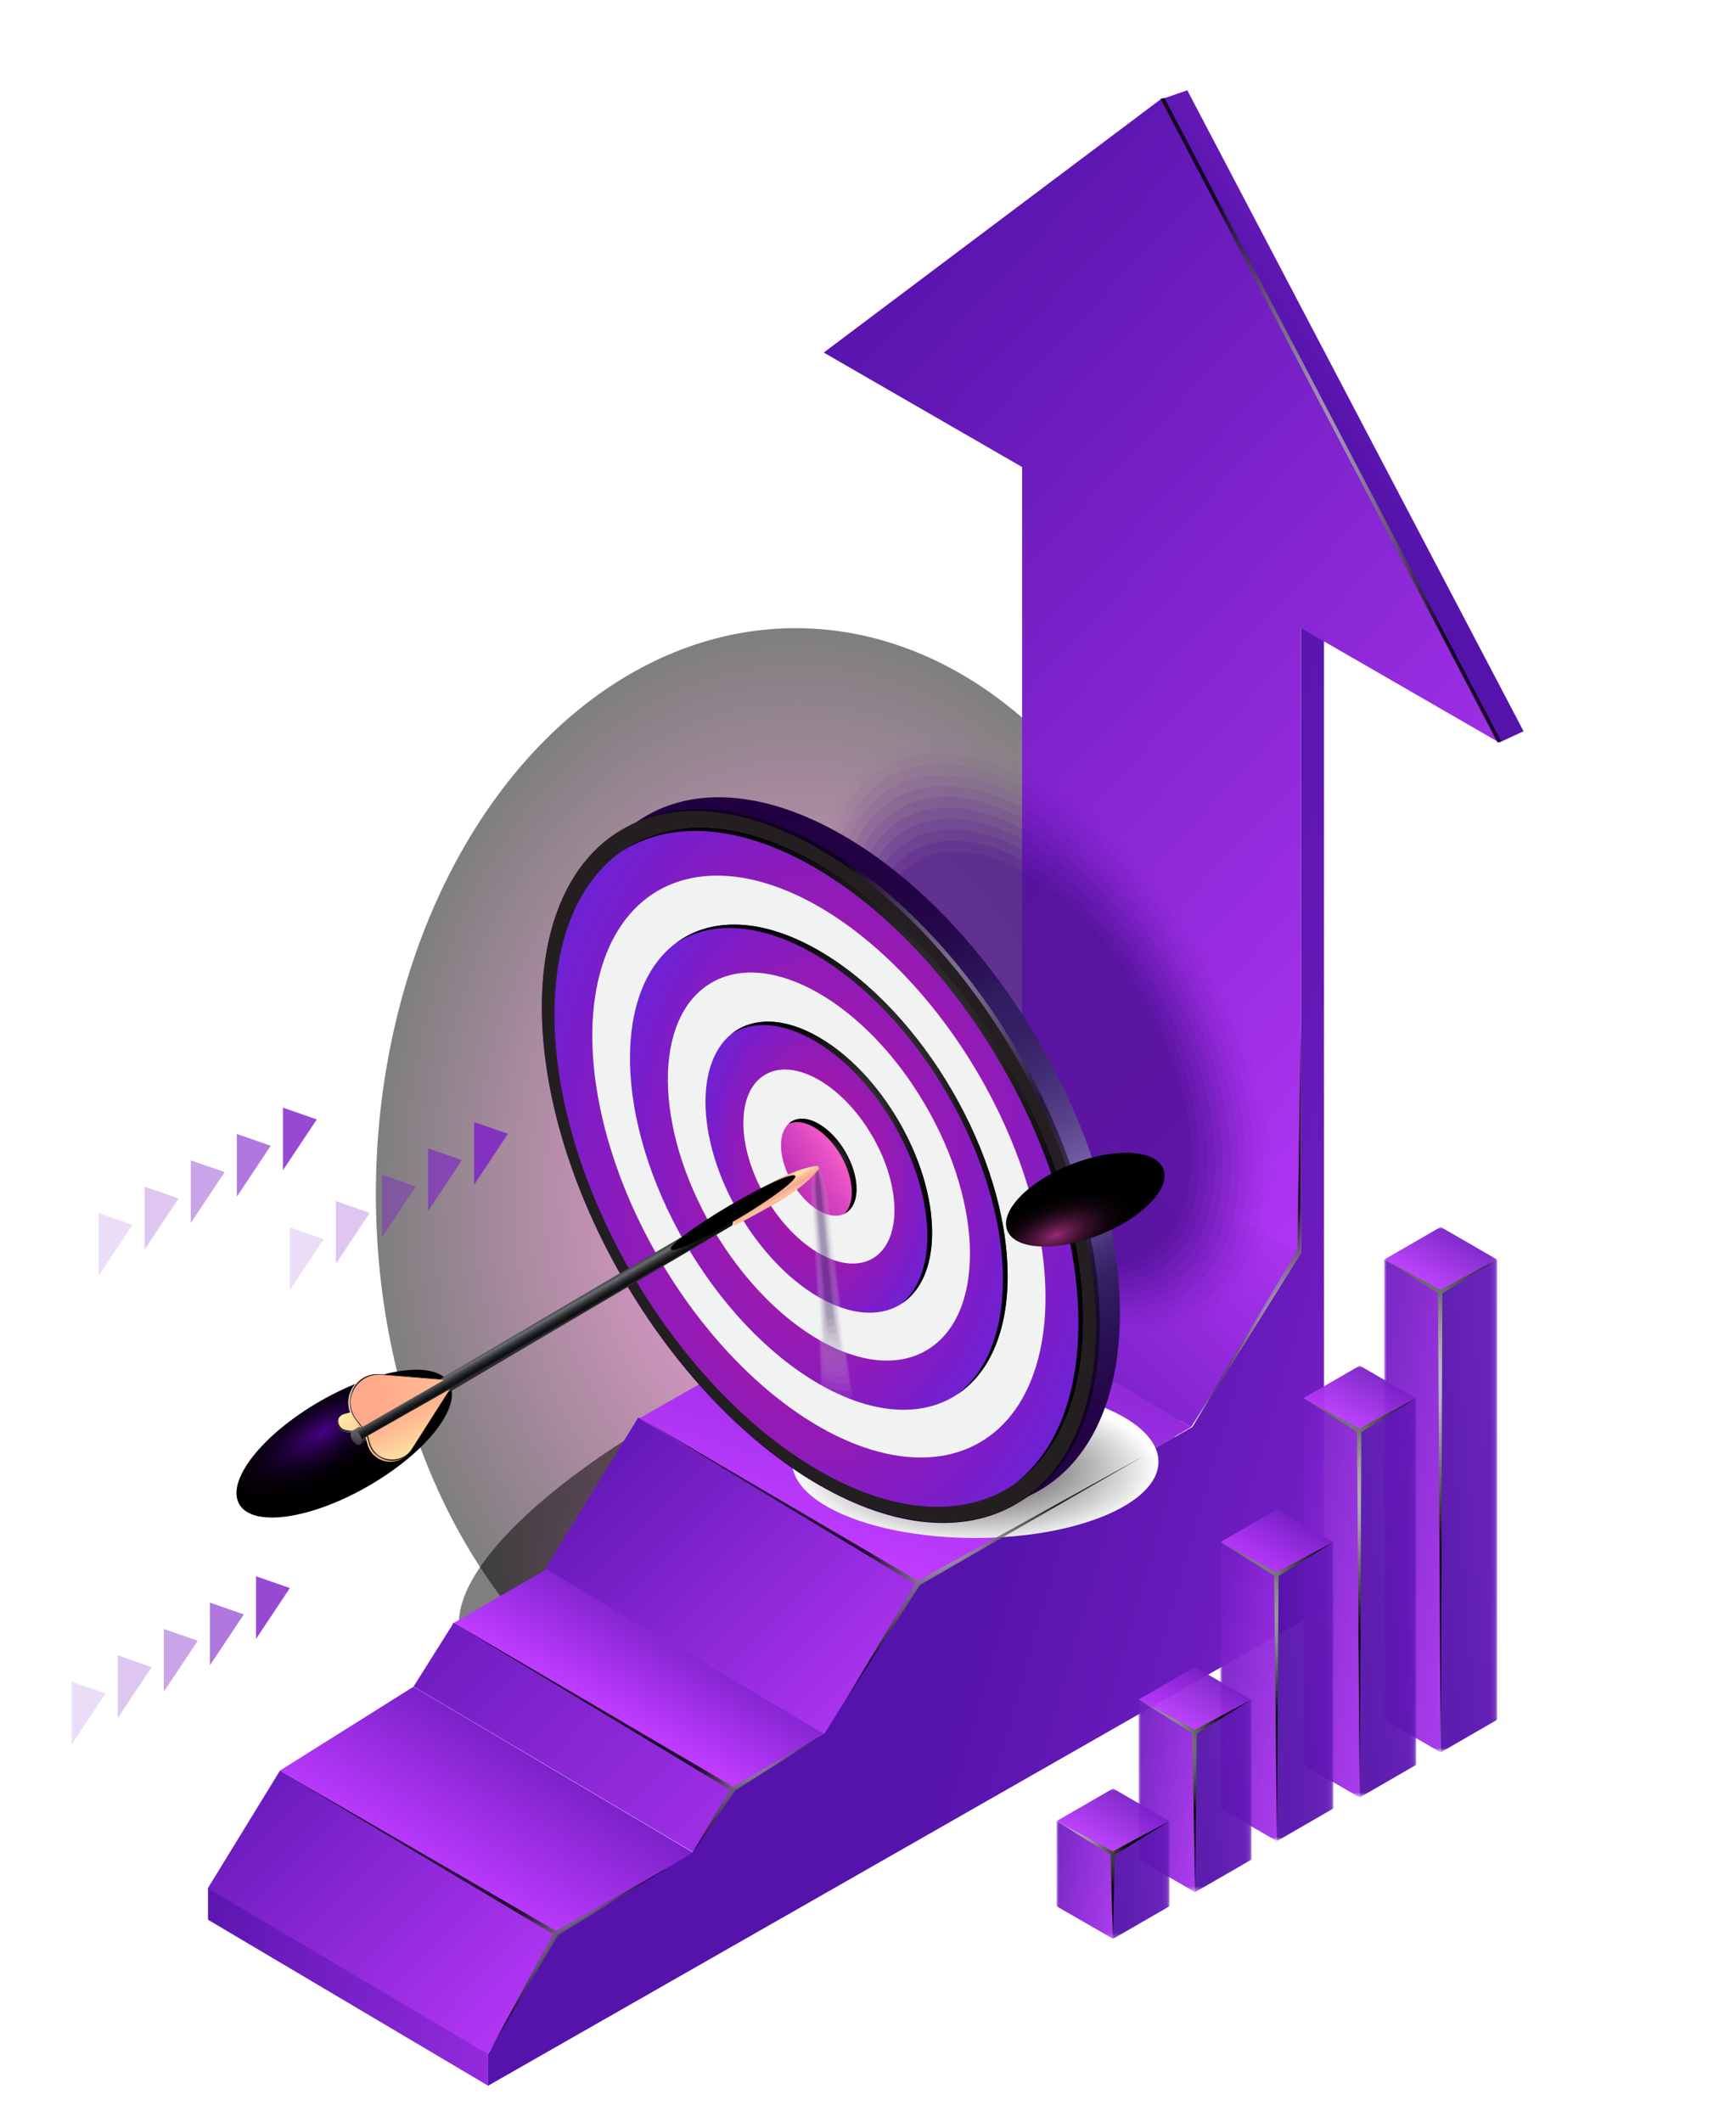 <svg xmlns="http://www.w3.org/2000/svg" xmlns:xlink="http://www.w3.org/1999/xlink" id="Layer_1" x="0px" y="0px" viewBox="0 0 368.15 450" style="enable-background:new 0 0 368.15 450;" xml:space="preserve"><style type="text/css">	.st0{opacity:0.5;fill:url(#SVGID_1_);}	.st1{opacity:0.5;fill:url(#SVGID_2_);}	.st2{fill:url(#SVGID_3_);}	.st3{fill:url(#SVGID_4_);}	.st4{fill:url(#SVGID_5_);}	.st5{fill:url(#SVGID_6_);}	.st6{fill:url(#SVGID_7_);}	.st7{fill:url(#SVGID_8_);}	.st8{fill:url(#SVGID_9_);}	.st9{fill:url(#SVGID_10_);}	.st10{fill:url(#SVGID_11_);}	.st11{fill:url(#SVGID_12_);}	.st12{fill:url(#SVGID_13_);}	.st13{opacity:0;fill:#45108A;}	.st14{opacity:0.018;fill:#45108A;}	.st15{opacity:0.036;fill:#45108A;}	.st16{opacity:0.054;fill:#45108A;}	.st17{opacity:0.073;fill:#45108A;}	.st18{opacity:0.091;fill:#45108A;}	.st19{opacity:0.109;fill:#45108A;}	.st20{opacity:0.127;fill:#45108A;}	.st21{opacity:0.145;fill:#45108A;}	.st22{opacity:0.164;fill:#45108A;}	.st23{opacity:0.182;fill:#45108A;}	.st24{opacity:0.2;fill:#45108A;}	.st25{fill:url(#SVGID_14_);}	.st26{fill:url(#SVGID_15_);}	.st27{fill:url(#SVGID_16_);}	.st28{opacity:0.5;}	.st29{fill:url(#SVGID_17_);}	.st30{fill:url(#SVGID_18_);}	.st31{fill:#231F20;}	.st32{fill:url(#SVGID_19_);}	.st33{fill:#F1F2F2;}	.st34{fill:url(#SVGID_20_);}	.st35{fill:url(#SVGID_21_);}	.st36{fill:url(#SVGID_22_);}	.st37{fill:url(#SVGID_23_);}	.st38{fill:url(#SVGID_24_);}	.st39{fill:url(#SVGID_25_);}	.st40{fill:url(#SVGID_26_);}	.st41{fill:url(#SVGID_27_);}	.st42{opacity:0.8;fill:#7C1DC9;}	.st43{opacity:0.6;fill:#7C1DC9;}	.st44{opacity:0.4;fill:#7C1DC9;}	.st45{opacity:0.25;fill:#7C1DC9;}	.st46{opacity:0.15;fill:#7C1DC9;}	.st47{opacity:0.8;}	.st48{fill:url(#SVGID_28_);}	.st49{fill:url(#SVGID_29_);}	.st50{fill:url(#SVGID_30_);}	.st51{fill:url(#SVGID_31_);}	.st52{fill:url(#SVGID_32_);}	.st53{filter:url(#Adobe_OpacityMaskFilter);}	.st54{fill:url(#SVGID_34_);}	.st55{mask:url(#SVGID_33_);}	.st56{opacity:0.95;}	.st57{fill:url(#SVGID_35_);}	.st58{fill:url(#SVGID_36_);}	.st59{fill:url(#SVGID_37_);}	.st60{fill:url(#SVGID_38_);}	.st61{filter:url(#Adobe_OpacityMaskFilter_1_);}	.st62{fill:url(#SVGID_40_);}	.st63{mask:url(#SVGID_39_);}	.st64{fill:url(#SVGID_41_);}	.st65{fill:url(#SVGID_42_);}	.st66{fill:url(#SVGID_43_);}	.st67{fill:url(#SVGID_44_);}	.st68{filter:url(#Adobe_OpacityMaskFilter_2_);}	.st69{fill:url(#SVGID_46_);}	.st70{mask:url(#SVGID_45_);}	.st71{fill:url(#SVGID_47_);}	.st72{fill:url(#SVGID_48_);}	.st73{fill:url(#SVGID_49_);}	.st74{fill:url(#SVGID_50_);}	.st75{filter:url(#Adobe_OpacityMaskFilter_3_);}	.st76{fill:url(#SVGID_52_);}	.st77{mask:url(#SVGID_51_);}	.st78{fill:url(#SVGID_53_);}	.st79{fill:url(#SVGID_54_);}	.st80{fill:url(#SVGID_55_);}	.st81{fill:url(#SVGID_56_);}	.st82{fill:url(#SVGID_57_);}	.st83{filter:url(#Adobe_OpacityMaskFilter_4_);}	.st84{fill:url(#SVGID_59_);}	.st85{mask:url(#SVGID_58_);}	.st86{fill:url(#SVGID_60_);}	.st87{fill:url(#SVGID_61_);}	.st88{fill:url(#SVGID_62_);}	.st89{fill:url(#SVGID_63_);}	.st90{opacity:0.6;}	.st91{opacity:0.1;fill:url(#SVGID_64_);}	.st92{opacity:0.109;fill:url(#SVGID_65_);}	.st93{opacity:0.118;fill:url(#SVGID_66_);}	.st94{opacity:0.127;fill:url(#SVGID_67_);}	.st95{opacity:0.136;fill:url(#SVGID_68_);}	.st96{opacity:0.145;fill:url(#SVGID_69_);}	.st97{opacity:0.154;fill:url(#SVGID_70_);}	.st98{opacity:0.164;fill:url(#SVGID_71_);}	.st99{opacity:0.173;fill:url(#SVGID_72_);}	.st100{opacity:0.182;fill:url(#SVGID_73_);}	.st101{opacity:0.191;fill:url(#SVGID_74_);}	.st102{opacity:0.2;fill:#25054D;}	.st103{fill:url(#SVGID_75_);}	.st104{fill:url(#SVGID_76_);}	.st105{fill:url(#SVGID_77_);}	.st106{fill:url(#SVGID_78_);}	.st107{fill:url(#SVGID_79_);}	.st108{fill:url(#SVGID_80_);}	.st109{fill:url(#SVGID_81_);}	.st110{fill:url(#SVGID_82_);}	.st111{fill:url(#SVGID_83_);}	.st112{fill:url(#SVGID_84_);}	.st113{fill:url(#SVGID_85_);}	.st114{fill:url(#SVGID_86_);}	.st115{fill:url(#SVGID_87_);}</style><radialGradient id="SVGID_1_" cx="-1375.336" cy="17.256" r="118.331" gradientTransform="matrix(0.752 0 0 1.014 1203.249 235.706)" gradientUnits="userSpaceOnUse">	<stop offset="0" style="stop-color:#FA45C1"></stop>	<stop offset="0.205" style="stop-color:#CB389D"></stop>	<stop offset="0.668" style="stop-color:#571843"></stop>	<stop offset="1" style="stop-color:#000000"></stop></radialGradient><ellipse class="st0" cx="168.72" cy="253.21" rx="89.01" ry="119.99"></ellipse><radialGradient id="SVGID_2_" cx="4186.254" cy="-1230.17" r="31.854" gradientTransform="matrix(2.539 -1.094 0.356 0.826 -10011.12 5909.131)" gradientUnits="userSpaceOnUse">	<stop offset="0" style="stop-color:#DC3DAA"></stop>	<stop offset="0.109" style="stop-color:#B5328C"></stop>	<stop offset="0.281" style="stop-color:#7F2362"></stop>	<stop offset="0.448" style="stop-color:#51173F"></stop>	<stop offset="0.607" style="stop-color:#2E0D23"></stop>	<stop offset="0.756" style="stop-color:#150610"></stop>	<stop offset="0.891" style="stop-color:#050104"></stop>	<stop offset="1" style="stop-color:#000000"></stop></radialGradient><path class="st1" d="M259.87,278.45c6.26,14.54-24.87,41.92-69.53,61.17c-44.66,19.24-85.95,23.06-92.21,8.52  c-6.26-14.54,24.87-41.92,69.53-61.17C212.32,267.73,253.61,263.92,259.87,278.45z"></path><linearGradient id="SVGID_3_" gradientUnits="userSpaceOnUse" x1="117.518" y1="296.702" x2="196.768" y2="376.202">	<stop offset="0" style="stop-color:#5513AB"></stop>	<stop offset="1" style="stop-color:#BE3BFF"></stop></linearGradient><polygon class="st2" points="174.87,368.18 115.46,332.98 135.34,300.63 194.75,335.83 "></polygon><linearGradient id="SVGID_4_" gradientUnits="userSpaceOnUse" x1="148.653" y1="333.59" x2="131.28" y2="363.68">	<stop offset="0" style="stop-color:#5513AB"></stop>	<stop offset="1" style="stop-color:#BE3BFF"></stop></linearGradient><polygon class="st3" points="115.91,332.82 175.29,368.04 155.29,379.58 95.91,344.36 "></polygon><linearGradient id="SVGID_5_" gradientUnits="userSpaceOnUse" x1="38.1" y1="362.637" x2="116.85" y2="441.137">	<stop offset="0" style="stop-color:#5513AB"></stop>	<stop offset="1" style="stop-color:#BE3BFF"></stop></linearGradient><polygon class="st4" points="59.38,375.49 118.11,410.49 103.44,435.69 44.06,400.48 "></polygon><linearGradient id="SVGID_6_" gradientUnits="userSpaceOnUse" x1="120.009" y1="355.142" x2="94.539" y2="399.257">	<stop offset="0" style="stop-color:#5513AB"></stop>	<stop offset="1" style="stop-color:#BE3BFF"></stop></linearGradient><polygon class="st5" points="59.38,375.49 118.11,410.49 147.07,392.93 87.69,357.71 "></polygon><linearGradient id="SVGID_7_" gradientUnits="userSpaceOnUse" x1="33.757" y1="414.665" x2="154.837" y2="434.951">	<stop offset="0" style="stop-color:#5513AB"></stop>	<stop offset="1" style="stop-color:#BE3BFF"></stop></linearGradient><polygon class="st6" points="103.51,442.33 44.11,407.13 44.11,400.43 103.51,435.63 "></polygon><linearGradient id="SVGID_8_" gradientUnits="userSpaceOnUse" x1="67.4" y1="314.865" x2="181.9" y2="428.115">	<stop offset="0" style="stop-color:#5513AB"></stop>	<stop offset="1" style="stop-color:#BE3BFF"></stop></linearGradient><polygon class="st7" points="147.11,392.88 87.7,357.68 96.2,344.18 155.61,379.38 "></polygon><linearGradient id="SVGID_9_" gradientUnits="userSpaceOnUse" x1="217.567" y1="222.828" x2="185.567" y2="330.328">	<stop offset="0" style="stop-color:#5513AB"></stop>	<stop offset="1" style="stop-color:#BE3BFF"></stop></linearGradient><polygon class="st8" points="193.88,267.63 252.61,302.63 194.94,336.03 135.56,300.81 "></polygon><linearGradient id="SVGID_10_" gradientUnits="userSpaceOnUse" x1="189.633" y1="312.977" x2="269.884" y2="229.977">	<stop offset="0" style="stop-color:#5513AB"></stop>	<stop offset="1" style="stop-color:#BE3BFF"></stop></linearGradient><polygon class="st9" points="193.88,267.63 252.61,302.63 276.07,265.43 216.69,230.21 "></polygon><linearGradient id="SVGID_11_" gradientUnits="userSpaceOnUse" x1="281.95" y1="89.837" x2="355.185" y2="42.01">	<stop offset="0" style="stop-color:#5513AB"></stop>	<stop offset="1" style="stop-color:#BE3BFF"></stop></linearGradient><polygon class="st10" points="317.94,157.47 323.1,155.08 251.79,19.15 246.17,21.09 "></polygon><linearGradient id="SVGID_12_" gradientUnits="userSpaceOnUse" x1="219.064" y1="292.675" x2="446.564" y2="358.174">	<stop offset="0" style="stop-color:#5513AB"></stop>	<stop offset="1" style="stop-color:#BE3BFF"></stop></linearGradient><polygon class="st11" points="275.88,128.83 275.88,265.68 252.86,302.63 194.74,335.83 174.86,367.63 155.3,379.56 146.8,392.97   117.98,410.13 103.51,435.63 103.51,442.33 280.77,341.13 280.77,127.52 "></polygon><linearGradient id="SVGID_13_" gradientUnits="userSpaceOnUse" x1="169.58" y1="68.539" x2="348.345" y2="235.259">	<stop offset="0" style="stop-color:#5513AB"></stop>	<stop offset="1" style="stop-color:#BE3BFF"></stop></linearGradient><polygon class="st12" points="216.76,99.05 216.76,231.73 275.88,265.86 275.88,133.19 317.94,157.47 246.32,20.92 174.69,74.77 "></polygon><g>	<g>		<path class="st13" d="M172.3,189.1c0,32.28,22.89,71.76,51.03,88c7.7,4.45,15.32,6.8,22.02,6.8c15.91,0,25.8-13.04,25.8-34.02    c0-32.28-22.89-71.76-51.03-88c-7.7-4.45-15.32-6.8-22.02-6.8C182.18,155.08,172.3,168.11,172.3,189.1z"></path>		<path class="st14" d="M173.46,190.44c0,31.35,22.23,69.69,49.56,85.47c7.48,4.32,14.88,6.6,21.38,6.6    c15.45,0,25.05-12.66,25.05-33.04c0-31.35-22.23-69.69-49.56-85.47c-7.48-4.32-14.88-6.6-21.39-6.6    C183.06,157.4,173.46,170.06,173.46,190.44z"></path>		<path class="st15" d="M174.63,191.78c0,30.42,21.57,67.63,48.09,82.94c7.26,4.19,14.44,6.41,20.75,6.41    c14.99,0,24.31-12.29,24.31-32.06c0-30.42-21.57-67.63-48.09-82.94c-7.26-4.19-14.44-6.41-20.75-6.41    C183.94,159.71,174.63,172,174.63,191.78z"></path>		<path class="st16" d="M175.79,193.12c0,29.49,20.91,65.57,46.62,80.41c7.04,4.06,13.99,6.21,20.12,6.21    c14.54,0,23.57-11.91,23.57-31.09c0-29.49-20.92-65.57-46.62-80.41c-7.04-4.06-13.99-6.21-20.12-6.21    C184.82,162.03,175.79,173.94,175.79,193.12z"></path>		<path class="st17" d="M176.95,194.46c0,28.57,20.26,63.5,45.15,77.87c6.82,3.94,13.55,6.02,19.48,6.02    c14.08,0,22.83-11.54,22.83-30.11c0-28.57-20.26-63.5-45.15-77.87c-6.82-3.94-13.55-6.02-19.48-6.02    C185.7,164.35,176.95,175.89,176.95,194.46z"></path>		<path class="st18" d="M178.12,195.8c0,27.64,19.6,61.44,43.69,75.34c6.59,3.81,13.11,5.82,18.85,5.82    c13.62,0,22.09-11.16,22.09-29.13c0-27.64-19.6-61.44-43.69-75.34c-6.59-3.81-13.11-5.82-18.85-5.82    C186.58,166.67,178.12,177.83,178.12,195.8z"></path>		<path class="st19" d="M179.28,197.14c0,26.71,18.94,59.37,42.22,72.81c6.37,3.68,12.67,5.63,18.22,5.63    c13.16,0,21.34-10.79,21.34-28.15c0-26.71-18.94-59.37-42.22-72.81c-6.37-3.68-12.67-5.63-18.22-5.63    C187.46,168.99,179.28,179.77,179.28,197.14z"></path>		<path class="st20" d="M180.44,198.48c0,25.78,18.28,57.31,40.75,70.28c6.15,3.55,12.23,5.43,17.58,5.43    c12.71,0,20.6-10.41,20.6-27.17c0-25.78-18.28-57.31-40.75-70.28c-6.15-3.55-12.23-5.43-17.58-5.43    C188.34,171.3,180.44,181.72,180.44,198.48z"></path>		<path class="st21" d="M181.61,199.81c0,24.85,17.62,55.24,39.28,67.75c5.93,3.42,11.79,5.23,16.95,5.23    c12.25,0,19.86-10.04,19.86-26.19c0-24.85-17.62-55.24-39.28-67.75c-5.93-3.42-11.79-5.23-16.95-5.23    C189.22,173.62,181.61,183.66,181.61,199.81z"></path>		<path class="st22" d="M182.77,201.15c0,23.92,16.96,53.18,37.81,65.22c5.71,3.3,11.35,5.04,16.32,5.04    c11.79,0,19.12-9.66,19.12-25.21c0-23.92-16.96-53.18-37.81-65.22c-5.71-3.3-11.35-5.04-16.32-5.04    C190.1,175.94,182.77,185.6,182.77,201.15z"></path>		<path class="st23" d="M183.93,202.49c0,22.99,16.31,51.11,36.35,62.68c5.49,3.17,10.91,4.84,15.68,4.84    c11.33,0,18.37-9.29,18.37-24.23c0-22.99-16.31-51.11-36.35-62.68c-5.49-3.17-10.91-4.84-15.68-4.84    C190.97,178.26,183.93,187.55,183.93,202.49z"></path>		<path class="st24" d="M185.1,203.83c0,22.07,15.65,49.05,34.88,60.15c5.26,3.04,10.47,4.65,15.05,4.65    c10.88,0,17.63-8.91,17.63-23.26c0-22.07-15.65-49.05-34.88-60.15c-5.26-3.04-10.47-4.65-15.05-4.65    C191.85,180.58,185.1,189.49,185.1,203.83z"></path>	</g>			<radialGradient id="SVGID_14_" cx="988.203" cy="-4122.935" r="32.898" gradientTransform="matrix(1.181 0 0 0.491 -960.244 2336.005)" gradientUnits="userSpaceOnUse">		<stop offset="0.192" style="stop-color:#5F5C5D"></stop>		<stop offset="1" style="stop-color:#FFFFFF"></stop>	</radialGradient>	<ellipse class="st25" cx="206.82" cy="310" rx="38.85" ry="16.17"></ellipse>	<linearGradient id="SVGID_15_" gradientUnits="userSpaceOnUse" x1="136.49" y1="172.941" x2="222.364" y2="318.385">		<stop offset="0.056" style="stop-color:#200041"></stop>		<stop offset="0.233" style="stop-color:#210243"></stop>		<stop offset="0.32" style="stop-color:#25084B"></stop>		<stop offset="0.388" style="stop-color:#2C1358"></stop>		<stop offset="0.419" style="stop-color:#311B61"></stop>		<stop offset="0.474" style="stop-color:#351F65"></stop>		<stop offset="0.535" style="stop-color:#422C73"></stop>		<stop offset="0.597" style="stop-color:#584188"></stop>		<stop offset="0.661" style="stop-color:#765FA7"></stop>		<stop offset="0.692" style="stop-color:#8770B8"></stop>		<stop offset="0.7" style="stop-color:#7E67AE"></stop>		<stop offset="0.732" style="stop-color:#5C468D"></stop>		<stop offset="0.762" style="stop-color:#442E75"></stop>		<stop offset="0.79" style="stop-color:#362066"></stop>		<stop offset="0.813" style="stop-color:#311B61"></stop>		<stop offset="0.859" style="stop-color:#2A1155"></stop>		<stop offset="0.936" style="stop-color:#230446"></stop>		<stop offset="1" style="stop-color:#200041"></stop>	</linearGradient>	<path class="st26" d="M178.77,177.15c-32.44-18.73-58.73-3.74-58.73,33.48c0,37.22,26.29,82.57,58.73,101.3s58.73,3.74,58.73-33.48   C237.5,241.24,211.2,195.88,178.77,177.15z M178.77,291.2c-22.46-12.96-40.66-44.36-40.66-70.13s18.2-36.15,40.66-23.18   c22.46,12.96,40.66,44.36,40.66,70.13S201.22,304.17,178.77,291.2z"></path>			<linearGradient id="SVGID_16_" gradientUnits="userSpaceOnUse" x1="-261.561" y1="2025.076" x2="-125.925" y2="2025.076" gradientTransform="matrix(0.866 0.5 0 1.155 341.421 -1993.953)">		<stop offset="0" style="stop-color:#311B61"></stop>		<stop offset="0.203" style="stop-color:#290F52"></stop>		<stop offset="0.495" style="stop-color:#200041"></stop>		<stop offset="1" style="stop-color:#0F001F"></stop>	</linearGradient>	<path class="st27" d="M173.64,180.14c-32.44-18.73-58.73-3.74-58.73,33.48c0,37.22,26.29,82.57,58.73,101.3s58.73,3.74,58.73-33.48   C232.37,244.22,206.08,198.87,173.64,180.14z"></path>	<g class="st28">		<radialGradient id="SVGID_17_" cx="198.035" cy="209.275" r="32.548" gradientUnits="userSpaceOnUse">			<stop offset="0" style="stop-color:#FFFFFF"></stop>			<stop offset="1" style="stop-color:#000000"></stop>		</radialGradient>		<path class="st29" d="M174.51,179.64c-16.45-9.5-31.32-10.32-41.98-3.97c10.59-5.8,25.1-4.78,41.11,4.47    c32.44,18.73,58.73,64.08,58.73,101.3c0,18.34-6.39,31.28-16.75,37.45c10.87-5.95,17.62-19.1,17.62-37.95    C233.24,243.72,206.95,198.37,174.51,179.64z"></path>	</g>			<radialGradient id="SVGID_18_" cx="-14478.561" cy="3927.094" r="25.695" gradientTransform="matrix(0.202 0.349 0.866 -0.5 -407.809 7320.344)" gradientUnits="userSpaceOnUse">		<stop offset="0" style="stop-color:#470186"></stop>		<stop offset="0.148" style="stop-color:#330160"></stop>		<stop offset="0.312" style="stop-color:#21003D"></stop>		<stop offset="0.478" style="stop-color:#120022"></stop>		<stop offset="0.647" style="stop-color:#08000F"></stop>		<stop offset="0.819" style="stop-color:#020004"></stop>		<stop offset="1" style="stop-color:#000000"></stop>	</radialGradient>	<path class="st30" d="M78.18,315.12c12.29-7.1,19.93-16.87,17.06-21.82c-2.86-4.95-15.14-3.2-27.43,3.9   c-12.29,7.1-19.93,16.87-17.06,21.82C53.61,323.97,65.89,322.22,78.18,315.12z"></path>	<g>					<ellipse transform="matrix(0.863 -0.505 0.505 0.863 -101.19 121.471)" class="st31" cx="173.64" cy="247.53" rx="47.8" ry="82.8"></ellipse>					<radialGradient id="SVGID_19_" cx="173.64" cy="-2490.312" r="64.54" gradientTransform="matrix(1 0 0 1.5 0 3983)" gradientUnits="userSpaceOnUse">			<stop offset="0" style="stop-color:#FF63CE"></stop>			<stop offset="0.409" style="stop-color:#9F19AB"></stop>			<stop offset="0.617" style="stop-color:#901BB8"></stop>			<stop offset="0.823" style="stop-color:#7C1DC9"></stop>			<stop offset="0.986" style="stop-color:#6D23D5"></stop>			<stop offset="1" style="stop-color:#6B24D6"></stop>		</radialGradient>		<path class="st32" d="M229.7,279.9c0,35.53-25.1,49.84-56.06,31.96c-30.96-17.88-56.06-61.17-56.06-96.7s25.1-49.84,56.06-31.96    C204.6,201.08,229.7,244.37,229.7,279.9z"></path>					<ellipse transform="matrix(0.863 -0.505 0.505 0.863 -101.19 121.471)" class="st33" cx="173.64" cy="247.53" rx="39.11" ry="67.74"></ellipse>					<radialGradient id="SVGID_20_" cx="173.64" cy="-2490.312" r="46.1" gradientTransform="matrix(1 0 0 1.5 0 3983)" gradientUnits="userSpaceOnUse">			<stop offset="0" style="stop-color:#FF63CE"></stop>			<stop offset="0.409" style="stop-color:#9F19AB"></stop>			<stop offset="0.617" style="stop-color:#901BB8"></stop>			<stop offset="0.823" style="stop-color:#7C1DC9"></stop>			<stop offset="0.986" style="stop-color:#6D23D5"></stop>			<stop offset="1" style="stop-color:#6B24D6"></stop>		</radialGradient>		<path class="st34" d="M213.68,270.65c0,25.38-17.93,35.6-40.04,22.83c-22.12-12.77-40.04-43.69-40.04-69.07    c0-25.38,17.93-35.6,40.04-22.83C195.76,214.35,213.68,245.27,213.68,270.65z"></path>					<ellipse transform="matrix(0.863 -0.505 0.505 0.863 -101.19 121.471)" class="st33" cx="173.64" cy="247.53" rx="26.07" ry="45.16"></ellipse>					<radialGradient id="SVGID_21_" cx="173.64" cy="-2490.312" r="27.66" gradientTransform="matrix(1 0 0 1.5 0 3983)" gradientUnits="userSpaceOnUse">			<stop offset="0" style="stop-color:#FF63CE"></stop>			<stop offset="0.409" style="stop-color:#9F19AB"></stop>			<stop offset="0.617" style="stop-color:#901BB8"></stop>			<stop offset="0.823" style="stop-color:#7C1DC9"></stop>			<stop offset="0.986" style="stop-color:#6D23D5"></stop>			<stop offset="1" style="stop-color:#6B24D6"></stop>		</radialGradient>		<path class="st35" d="M197.67,261.4c0,15.23-10.76,21.36-24.03,13.7c-13.27-7.66-24.03-26.21-24.03-41.44    c0-15.23,10.76-21.36,24.03-13.7C186.91,227.62,197.67,246.18,197.67,261.4z"></path>					<ellipse transform="matrix(0.863 -0.505 0.505 0.863 -101.19 121.471)" class="st33" cx="173.64" cy="247.53" rx="13.04" ry="22.58"></ellipse>		<linearGradient id="SVGID_22_" gradientUnits="userSpaceOnUse" x1="160.831" y1="255.635" x2="179.785" y2="243.644">			<stop offset="0.035" style="stop-color:#9F19AB"></stop>			<stop offset="0.244" style="stop-color:#AE25B1"></stop>			<stop offset="0.645" style="stop-color:#D744BF"></stop>			<stop offset="1" style="stop-color:#FF63CE"></stop>		</linearGradient>		<path class="st36" d="M181.65,252.16c0,5.08-3.59,7.12-8.01,4.57c-4.42-2.55-8.01-8.74-8.01-13.81c0-5.08,3.59-7.12,8.01-4.57    C178.06,240.89,181.65,247.08,181.65,252.16z"></path>					<radialGradient id="SVGID_23_" cx="180.555" cy="-2491.857" r="60.306" gradientTransform="matrix(1 0 0 1.5 0 3983)" gradientUnits="userSpaceOnUse">			<stop offset="0" style="stop-color:#FFFFFF"></stop>			<stop offset="0.066" style="stop-color:#D8D8D8"></stop>			<stop offset="0.162" style="stop-color:#A6A6A6"></stop>			<stop offset="0.262" style="stop-color:#797979"></stop>			<stop offset="0.366" style="stop-color:#545454"></stop>			<stop offset="0.473" style="stop-color:#353535"></stop>			<stop offset="0.585" style="stop-color:#1E1E1E"></stop>			<stop offset="0.704" style="stop-color:#0D0D0D"></stop>			<stop offset="0.835" style="stop-color:#030303"></stop>			<stop offset="1" style="stop-color:#000000"></stop>		</radialGradient>		<path class="st37" d="M173.64,183.2c-16.85-9.73-31.95-9.91-42.23-2.34c10.24-6.84,24.92-6.36,41.22,3.05    c30.96,17.88,56.06,61.17,56.06,96.7c0,16.19-5.23,27.96-13.83,34.3c9.21-6.15,14.84-18.2,14.84-35.02    C229.7,244.37,204.6,201.08,173.64,183.2z"></path>					<radialGradient id="SVGID_24_" cx="178.475" cy="-2491.4" r="43.132" gradientTransform="matrix(1 0 0 1.5 0 3983)" gradientUnits="userSpaceOnUse">			<stop offset="0" style="stop-color:#FFFFFF"></stop>			<stop offset="0.066" style="stop-color:#D8D8D8"></stop>			<stop offset="0.162" style="stop-color:#A6A6A6"></stop>			<stop offset="0.262" style="stop-color:#797979"></stop>			<stop offset="0.366" style="stop-color:#545454"></stop>			<stop offset="0.473" style="stop-color:#353535"></stop>			<stop offset="0.585" style="stop-color:#1E1E1E"></stop>			<stop offset="0.704" style="stop-color:#0D0D0D"></stop>			<stop offset="0.835" style="stop-color:#030303"></stop>			<stop offset="1" style="stop-color:#000000"></stop>		</radialGradient>		<path class="st38" d="M173.64,201.58c-12.15-7.02-23.03-7.08-30.37-1.51c7.31-4.83,17.76-4.47,29.37,2.23    c22.12,12.77,40.04,43.69,40.04,69.07c0,11.43-3.65,19.78-9.67,24.34c6.62-4.37,10.68-13,10.68-25.06    C213.68,245.27,195.76,214.35,173.64,201.58z"></path>					<radialGradient id="SVGID_25_" cx="176.394" cy="-2490.943" r="25.96" gradientTransform="matrix(1 0 0 1.5 0 3983)" gradientUnits="userSpaceOnUse">			<stop offset="0" style="stop-color:#FFFFFF"></stop>			<stop offset="0.066" style="stop-color:#D8D8D8"></stop>			<stop offset="0.162" style="stop-color:#A6A6A6"></stop>			<stop offset="0.262" style="stop-color:#797979"></stop>			<stop offset="0.366" style="stop-color:#545454"></stop>			<stop offset="0.473" style="stop-color:#353535"></stop>			<stop offset="0.585" style="stop-color:#1E1E1E"></stop>			<stop offset="0.704" style="stop-color:#0D0D0D"></stop>			<stop offset="0.835" style="stop-color:#030303"></stop>			<stop offset="1" style="stop-color:#000000"></stop>		</radialGradient>		<path class="st39" d="M173.64,219.96c-7.45-4.3-14.11-4.25-18.52-0.69c4.38-2.82,10.6-2.58,17.51,1.41    c13.27,7.66,24.03,26.22,24.03,41.44c0,6.68-2.07,11.6-5.51,14.39c4.04-2.6,6.52-7.8,6.52-15.11    C197.67,246.18,186.91,227.62,173.64,219.96z"></path>		<radialGradient id="SVGID_26_" cx="174.415" cy="247.322" r="8.77" gradientUnits="userSpaceOnUse">			<stop offset="0" style="stop-color:#FFFFFF"></stop>			<stop offset="0.066" style="stop-color:#D8D8D8"></stop>			<stop offset="0.162" style="stop-color:#A6A6A6"></stop>			<stop offset="0.262" style="stop-color:#797979"></stop>			<stop offset="0.366" style="stop-color:#545454"></stop>			<stop offset="0.473" style="stop-color:#353535"></stop>			<stop offset="0.585" style="stop-color:#1E1E1E"></stop>			<stop offset="0.704" style="stop-color:#0D0D0D"></stop>			<stop offset="0.835" style="stop-color:#030303"></stop>			<stop offset="1" style="stop-color:#000000"></stop>		</radialGradient>		<path class="st40" d="M173.64,238.34c-2.65-1.53-5-1.4-6.46,0.04c1.43-0.7,3.34-0.54,5.45,0.68c4.42,2.55,8.01,8.74,8.01,13.81    c0,2.03-0.58,3.56-1.55,4.52c1.57-0.77,2.56-2.59,2.56-5.24C181.65,247.08,178.06,240.89,173.64,238.34z"></path>	</g>			<radialGradient id="SVGID_27_" cx="-12523.023" cy="3208.318" r="17.789" gradientTransform="matrix(0.167 0.421 0.93 -0.367 -668.497 6711.614)" gradientUnits="userSpaceOnUse">		<stop offset="0" style="stop-color:#972A74"></stop>		<stop offset="0.041" style="stop-color:#8A266A"></stop>		<stop offset="0.194" style="stop-color:#601B4A"></stop>		<stop offset="0.35" style="stop-color:#3D112F"></stop>		<stop offset="0.507" style="stop-color:#220A1B"></stop>		<stop offset="0.667" style="stop-color:#0F040C"></stop>		<stop offset="0.829" style="stop-color:#040103"></stop>		<stop offset="1" style="stop-color:#000000"></stop>	</radialGradient>	<path class="st41" d="M233.12,261.92c9.14-3.61,15.22-9.89,13.58-14.03c-1.64-4.14-10.37-4.57-19.51-0.96   c-9.14,3.61-15.22,9.89-13.58,14.03C215.25,265.1,223.98,265.53,233.12,261.92z"></path></g><g>	<polygon class="st42" points="54.29,334.29 54.29,347.58 61.47,336.79 54.29,334.29  "></polygon>	<polygon class="st43" points="44.52,339.88 44.52,353.17 51.7,342.38 44.52,339.88  "></polygon>	<polygon class="st44" points="34.75,345.47 34.75,358.76 41.93,347.97 34.75,345.47  "></polygon>	<polygon class="st45" points="24.98,351.06 24.98,364.35 32.16,353.56 24.98,351.06  "></polygon>	<polygon class="st46" points="15.21,356.65 15.21,369.94 22.39,359.15 15.21,356.65  "></polygon></g><g>	<polygon class="st42" points="100.55,237.96 100.55,251.25 107.72,240.46 100.55,237.96  "></polygon>	<polygon class="st43" points="90.78,243.55 90.78,256.84 97.95,246.05 90.78,243.55  "></polygon>	<polygon class="st44" points="81.01,249.13 81.01,262.43 88.18,251.64 81.01,249.13  "></polygon>	<polygon class="st45" points="71.24,254.72 71.24,268.01 78.41,257.23 71.24,254.72  "></polygon>	<polygon class="st46" points="61.47,260.31 61.47,273.6 68.64,262.81 61.47,260.31  "></polygon></g><g>	<polygon class="st42" points="60,234.9 60,248.19 67.18,237.41 60,234.9  "></polygon>	<polygon class="st43" points="50.23,240.49 50.23,253.78 57.41,242.99 50.23,240.49  "></polygon>	<polygon class="st44" points="40.46,246.08 40.46,259.37 47.64,248.58 40.46,246.08  "></polygon>	<polygon class="st45" points="30.69,251.67 30.69,264.96 37.87,254.17 30.69,251.67  "></polygon>	<polygon class="st46" points="20.92,257.26 20.92,270.55 28.1,259.76 20.92,257.26  "></polygon></g><g class="st47">	<radialGradient id="SVGID_28_" cx="166.643" cy="384.196" r="20.552" gradientUnits="userSpaceOnUse">		<stop offset="0" style="stop-color:#FFFFFF"></stop>		<stop offset="1" style="stop-color:#000000"></stop>	</radialGradient>	<polygon class="st48" points="96.2,344.18 155.42,378.88 174.67,367.81 155.86,379.75 146.8,392.97 154.79,379.56  "></polygon>	<radialGradient id="SVGID_29_" cx="207.812" cy="340.753" r="26.728" gradientUnits="userSpaceOnUse">		<stop offset="0" style="stop-color:#FFFFFF"></stop>		<stop offset="1" style="stop-color:#000000"></stop>	</radialGradient>	<polygon class="st49" points="135.45,300.55 194.67,335.25 242.61,308.75 195.11,336.13 179.11,360.88 194.04,335.94  "></polygon>	<radialGradient id="SVGID_30_" cx="129.257" cy="419.156" r="23.238" gradientUnits="userSpaceOnUse">		<stop offset="0" style="stop-color:#FFFFFF"></stop>		<stop offset="1" style="stop-color:#000000"></stop>	</radialGradient>	<polygon class="st50" points="59.86,375.88 117.92,409.5 142.23,395.75 118.36,410.38 104.11,434.5 117.29,410.19  "></polygon>	<radialGradient id="SVGID_31_" cx="277.923" cy="281.362" r="26.085" gradientUnits="userSpaceOnUse">		<stop offset="0" style="stop-color:#FFFFFF"></stop>		<stop offset="1" style="stop-color:#000000"></stop>	</radialGradient>	<polygon class="st51" points="252.86,302.63 275.88,265.86 275.88,217.57 275.11,265.13  "></polygon>	<radialGradient id="SVGID_32_" cx="296.69" cy="80.649" r="54.668" gradientUnits="userSpaceOnUse">		<stop offset="0" style="stop-color:#FFFFFF"></stop>		<stop offset="1" style="stop-color:#000000"></stop>	</radialGradient>	<polygon class="st52" points="317.61,157.52 246.11,20.94 246.94,20.77 318.27,157.11  "></polygon></g><g>	<defs>		<filter id="Adobe_OpacityMaskFilter" filterUnits="userSpaceOnUse" x="293.55" y="260.21" width="23.95" height="111.43">					</filter>	</defs>	<mask maskUnits="userSpaceOnUse" x="293.55" y="260.21" width="23.95" height="111.43" id="SVGID_33_">		<g class="st53">							<linearGradient id="SVGID_34_" gradientUnits="userSpaceOnUse" x1="4113.36" y1="2605.95" x2="4113.36" y2="2490.667" gradientTransform="matrix(-1 0 0 -1 4417.207 2861.5)">				<stop offset="0.561" style="stop-color:#FFFFFF"></stop>				<stop offset="0.608" style="stop-color:#F5F4F5"></stop>				<stop offset="0.689" style="stop-color:#D8D8D9"></stop>				<stop offset="0.795" style="stop-color:#ABAAAB"></stop>				<stop offset="0.92" style="stop-color:#6C6C6D"></stop>				<stop offset="1" style="stop-color:#414042"></stop>			</linearGradient>			<polygon class="st54" points="282.43,250.9 325.26,250.9 325.26,377.64 282.43,377.64    "></polygon>		</g>	</mask>	<g class="st55">		<g class="st56">							<linearGradient id="SVGID_35_" gradientUnits="userSpaceOnUse" x1="3001.713" y1="255.686" x2="2991.709" y2="273.014" gradientTransform="matrix(1 0 0 1 -2689.591 0)">				<stop offset="0" style="stop-color:#5513AB"></stop>				<stop offset="1" style="stop-color:#BE3BFF"></stop>			</linearGradient>			<polygon class="st57" points="305.52,260.21 317.49,267.13 305.52,274.04 293.55,267.12    "></polygon>			<g>									<linearGradient id="SVGID_36_" gradientUnits="userSpaceOnUse" x1="2995.512" y1="319.81" x2="3084.105" y2="313.016" gradientTransform="matrix(1 0 0 1 -2689.591 0)">					<stop offset="0" style="stop-color:#5513AB"></stop>					<stop offset="1" style="stop-color:#BE3BFF"></stop>				</linearGradient>				<polygon class="st58" points="317.5,364.72 305.52,371.64 305.52,274.04 317.5,267.12     "></polygon>									<linearGradient id="SVGID_37_" gradientUnits="userSpaceOnUse" x1="2961.16" y1="314.696" x2="3014.908" y2="323.701" gradientTransform="matrix(1 0 0 1 -2689.591 0)">					<stop offset="0" style="stop-color:#5513AB"></stop>					<stop offset="1" style="stop-color:#BE3BFF"></stop>				</linearGradient>				<polygon class="st59" points="305.52,371.64 293.55,364.72 293.55,267.12 305.52,274.04     "></polygon>			</g>		</g>					<radialGradient id="SVGID_38_" cx="2985.135" cy="292.819" r="37.731" gradientTransform="matrix(1 0 0 1 -2689.591 0)" gradientUnits="userSpaceOnUse">			<stop offset="0" style="stop-color:#FFFFFF"></stop>			<stop offset="1" style="stop-color:#000000"></stop>		</radialGradient>		<polygon class="st60" points="293.55,267.12 305.46,273.54 317.5,267.12 305.88,274.3 305.52,371.64 304.95,274.22   "></polygon>	</g>	<defs>		<filter id="Adobe_OpacityMaskFilter_1_" filterUnits="userSpaceOnUse" x="276.38" y="289.62" width="23.95" height="91.58">					</filter>	</defs>	<mask maskUnits="userSpaceOnUse" x="276.38" y="289.62" width="23.95" height="91.58" id="SVGID_39_">		<g class="st61">							<linearGradient id="SVGID_40_" gradientUnits="userSpaceOnUse" x1="4130.529" y1="2573.435" x2="4130.529" y2="2479.828" gradientTransform="matrix(-1 0 0 -1 4417.207 2861.5)">				<stop offset="0.561" style="stop-color:#FFFFFF"></stop>				<stop offset="0.608" style="stop-color:#F5F4F5"></stop>				<stop offset="0.689" style="stop-color:#D8D8D9"></stop>				<stop offset="0.795" style="stop-color:#ABAAAB"></stop>				<stop offset="0.92" style="stop-color:#6C6C6D"></stop>				<stop offset="1" style="stop-color:#414042"></stop>			</linearGradient>			<polygon class="st62" points="265.26,284.29 308.09,284.29 308.09,387.2 265.26,387.2    "></polygon>		</g>	</mask>	<g class="st63">		<g class="st56">							<linearGradient id="SVGID_41_" gradientUnits="userSpaceOnUse" x1="2984.544" y1="285.096" x2="2974.54" y2="302.424" gradientTransform="matrix(1 0 0 1 -2689.591 0)">				<stop offset="0" style="stop-color:#5513AB"></stop>				<stop offset="1" style="stop-color:#BE3BFF"></stop>			</linearGradient>			<polygon class="st64" points="288.35,289.62 300.32,296.54 288.35,303.45 276.38,296.53    "></polygon>			<g>									<linearGradient id="SVGID_42_" gradientUnits="userSpaceOnUse" x1="2978.768" y1="339.261" x2="3060.616" y2="332.984" gradientTransform="matrix(1 0 0 1 -2689.591 0)">					<stop offset="0" style="stop-color:#5513AB"></stop>					<stop offset="1" style="stop-color:#BE3BFF"></stop>				</linearGradient>				<polygon class="st65" points="300.33,374.28 288.35,381.2 288.35,303.45 300.33,296.53     "></polygon>									<linearGradient id="SVGID_43_" gradientUnits="userSpaceOnUse" x1="2947.145" y1="334.708" x2="2994.831" y2="342.698" gradientTransform="matrix(1 0 0 1 -2689.591 0)">					<stop offset="0" style="stop-color:#5513AB"></stop>					<stop offset="1" style="stop-color:#BE3BFF"></stop>				</linearGradient>				<polygon class="st66" points="288.35,381.2 276.38,374.28 276.38,296.53 288.35,303.45     "></polygon>			</g>		</g>					<radialGradient id="SVGID_44_" cx="2967.965" cy="317.348" r="31.136" gradientTransform="matrix(1 0 0 1 -2689.591 0)" gradientUnits="userSpaceOnUse">			<stop offset="0" style="stop-color:#FFFFFF"></stop>			<stop offset="1" style="stop-color:#000000"></stop>		</radialGradient>		<polygon class="st67" points="276.38,296.53 288.29,302.95 300.33,296.53 288.71,303.71 288.35,381.2 287.78,303.63   "></polygon>	</g>	<defs>		<filter id="Adobe_OpacityMaskFilter_2_" filterUnits="userSpaceOnUse" x="258.81" y="320.13" width="23.95" height="70.33">					</filter>	</defs>	<mask maskUnits="userSpaceOnUse" x="258.81" y="320.13" width="23.95" height="70.33" id="SVGID_45_">		<g class="st68">							<linearGradient id="SVGID_46_" gradientUnits="userSpaceOnUse" x1="4148.096" y1="2564.17" x2="4148.096" y2="2470.564" gradientTransform="matrix(-1 0 0 -1 4417.207 2861.5)">				<stop offset="0.561" style="stop-color:#FFFFFF"></stop>				<stop offset="0.608" style="stop-color:#F5F4F5"></stop>				<stop offset="0.689" style="stop-color:#D8D8D9"></stop>				<stop offset="0.795" style="stop-color:#ABAAAB"></stop>				<stop offset="0.92" style="stop-color:#6C6C6D"></stop>				<stop offset="1" style="stop-color:#414042"></stop>			</linearGradient>			<polygon class="st69" points="247.69,293.55 290.53,293.55 290.53,396.46 247.69,396.46    "></polygon>		</g>	</mask>	<g class="st70">		<g class="st56">							<linearGradient id="SVGID_47_" gradientUnits="userSpaceOnUse" x1="2966.977" y1="315.606" x2="2956.973" y2="332.935" gradientTransform="matrix(1 0 0 1 -2689.591 0)">				<stop offset="0" style="stop-color:#5513AB"></stop>				<stop offset="1" style="stop-color:#BE3BFF"></stop>			</linearGradient>			<polygon class="st71" points="270.78,320.13 282.75,327.05 270.78,333.96 258.81,327.04    "></polygon>			<g>									<linearGradient id="SVGID_48_" gradientUnits="userSpaceOnUse" x1="2961.657" y1="359.113" x2="3036.285" y2="353.39" gradientTransform="matrix(1 0 0 1 -2689.591 0)">					<stop offset="0" style="stop-color:#5513AB"></stop>					<stop offset="1" style="stop-color:#BE3BFF"></stop>				</linearGradient>				<polygon class="st72" points="282.76,383.54 270.78,390.46 270.78,333.96 282.76,327.04     "></polygon>									<linearGradient id="SVGID_49_" gradientUnits="userSpaceOnUse" x1="2932.954" y1="355.161" x2="2974.152" y2="362.063" gradientTransform="matrix(1 0 0 1 -2689.591 0)">					<stop offset="0" style="stop-color:#5513AB"></stop>					<stop offset="1" style="stop-color:#BE3BFF"></stop>				</linearGradient>				<polygon class="st73" points="270.79,390.46 258.81,383.54 258.81,327.04 270.79,333.96     "></polygon>			</g>		</g>					<radialGradient id="SVGID_50_" cx="2950.398" cy="342.635" r="24.267" gradientTransform="matrix(1 0 0 1 -2689.591 0)" gradientUnits="userSpaceOnUse">			<stop offset="0" style="stop-color:#FFFFFF"></stop>			<stop offset="1" style="stop-color:#000000"></stop>		</radialGradient>		<polygon class="st74" points="258.81,327.04 270.72,333.46 282.76,327.04 271.15,334.22 270.79,390.46 270.22,334.14   "></polygon>	</g>	<defs>		<filter id="Adobe_OpacityMaskFilter_3_" filterUnits="userSpaceOnUse" x="241.46" y="353.54" width="23.95" height="47.74">					</filter>	</defs>	<mask maskUnits="userSpaceOnUse" x="241.46" y="353.54" width="23.95" height="47.74" id="SVGID_51_">		<g class="st75">							<linearGradient id="SVGID_52_" gradientUnits="userSpaceOnUse" x1="4165.445" y1="2553.35" x2="4165.445" y2="2459.744" gradientTransform="matrix(-1 0 0 -1 4417.207 2861.5)">				<stop offset="0.561" style="stop-color:#FFFFFF"></stop>				<stop offset="0.608" style="stop-color:#F5F4F5"></stop>				<stop offset="0.689" style="stop-color:#D8D8D9"></stop>				<stop offset="0.795" style="stop-color:#ABAAAB"></stop>				<stop offset="0.92" style="stop-color:#6C6C6D"></stop>				<stop offset="1" style="stop-color:#414042"></stop>			</linearGradient>			<polygon class="st76" points="230.34,304.37 273.18,304.37 273.18,407.28 230.34,407.28    "></polygon>		</g>	</mask>	<g class="st77">		<g class="st56">							<linearGradient id="SVGID_53_" gradientUnits="userSpaceOnUse" x1="2949.628" y1="349.012" x2="2939.624" y2="366.341" gradientTransform="matrix(1 0 0 1 -2689.591 0)">				<stop offset="0" style="stop-color:#5513AB"></stop>				<stop offset="1" style="stop-color:#BE3BFF"></stop>			</linearGradient>			<polygon class="st78" points="253.43,353.54 265.4,360.46 253.43,367.37 241.46,360.45    "></polygon>							<linearGradient id="SVGID_54_" gradientUnits="userSpaceOnUse" x1="2949.628" y1="382.66" x2="2939.624" y2="399.988" gradientTransform="matrix(1 0 0 1 -2689.591 0)">				<stop offset="0" style="stop-color:#5513AB"></stop>				<stop offset="1" style="stop-color:#BE3BFF"></stop>			</linearGradient>			<polygon class="st79" points="253.43,387.18 265.4,394.1 253.43,401.02 241.46,394.1    "></polygon>			<g>									<linearGradient id="SVGID_55_" gradientUnits="userSpaceOnUse" x1="2944.792" y1="381.19" x2="3011.744" y2="376.055" gradientTransform="matrix(1 0 0 1 -2689.591 0)">					<stop offset="0" style="stop-color:#5513AB"></stop>					<stop offset="1" style="stop-color:#BE3BFF"></stop>				</linearGradient>				<polygon class="st80" points="265.41,394.37 253.44,401.28 253.44,367.37 265.41,360.45     "></polygon>									<linearGradient id="SVGID_56_" gradientUnits="userSpaceOnUse" x1="2919.193" y1="377.876" x2="2953.494" y2="383.623" gradientTransform="matrix(1 0 0 1 -2689.591 0)">					<stop offset="0" style="stop-color:#5513AB"></stop>					<stop offset="1" style="stop-color:#BE3BFF"></stop>				</linearGradient>				<polygon class="st81" points="253.44,401.28 241.46,394.37 241.46,360.45 253.44,367.37     "></polygon>			</g>		</g>					<radialGradient id="SVGID_57_" cx="2933.049" cy="370.489" r="17.439" gradientTransform="matrix(1 0 0 1 -2689.591 0)" gradientUnits="userSpaceOnUse">			<stop offset="0" style="stop-color:#FFFFFF"></stop>			<stop offset="1" style="stop-color:#000000"></stop>		</radialGradient>		<polygon class="st82" points="241.46,360.45 253.38,366.87 265.41,360.45 253.8,367.63 253.44,401.28 252.87,367.54   "></polygon>	</g>	<defs>		<filter id="Adobe_OpacityMaskFilter_4_" filterUnits="userSpaceOnUse" x="224.06" y="379.3" width="23.95" height="31.89">					</filter>	</defs>	<mask maskUnits="userSpaceOnUse" x="224.06" y="379.3" width="23.95" height="31.89" id="SVGID_58_">		<g class="st83">							<linearGradient id="SVGID_59_" gradientUnits="userSpaceOnUse" x1="4182.842" y1="2543.446" x2="4182.842" y2="2449.84" gradientTransform="matrix(-1 0 0 -1 4417.207 2861.5)">				<stop offset="0.561" style="stop-color:#FFFFFF"></stop>				<stop offset="0.608" style="stop-color:#F5F4F5"></stop>				<stop offset="0.689" style="stop-color:#D8D8D9"></stop>				<stop offset="0.795" style="stop-color:#ABAAAB"></stop>				<stop offset="0.92" style="stop-color:#6C6C6D"></stop>				<stop offset="1" style="stop-color:#414042"></stop>			</linearGradient>			<polygon class="st84" points="212.95,314.28 255.78,314.28 255.78,417.19 212.95,417.19    "></polygon>		</g>	</mask>	<g class="st85">		<g class="st56">							<linearGradient id="SVGID_60_" gradientUnits="userSpaceOnUse" x1="2932.231" y1="374.774" x2="2922.226" y2="392.102" gradientTransform="matrix(1 0 0 1 -2689.591 0)">				<stop offset="0" style="stop-color:#5513AB"></stop>				<stop offset="1" style="stop-color:#BE3BFF"></stop>			</linearGradient>			<polygon class="st86" points="236.04,379.3 248.01,386.22 236.03,393.13 224.06,386.21    "></polygon>			<g>									<linearGradient id="SVGID_61_" gradientUnits="userSpaceOnUse" x1="2927.735" y1="398.996" x2="2989.298" y2="394.275" gradientTransform="matrix(1 0 0 1 -2689.591 0)">					<stop offset="0" style="stop-color:#5513AB"></stop>					<stop offset="1" style="stop-color:#BE3BFF"></stop>				</linearGradient>				<polygon class="st87" points="248.02,404.27 236.04,411.18 236.04,393.13 248.02,386.21     "></polygon>									<linearGradient id="SVGID_62_" gradientUnits="userSpaceOnUse" x1="2904.315" y1="396.131" x2="2933.774" y2="401.066" gradientTransform="matrix(1 0 0 1 -2689.591 0)">					<stop offset="0" style="stop-color:#5513AB"></stop>					<stop offset="1" style="stop-color:#BE3BFF"></stop>				</linearGradient>				<polygon class="st88" points="236.04,411.18 224.06,404.27 224.06,386.21 236.04,393.13     "></polygon>			</g>		</g>					<radialGradient id="SVGID_63_" cx="2915.652" cy="392.352" r="13.339" gradientTransform="matrix(1 0 0 1 -2689.591 0)" gradientUnits="userSpaceOnUse">			<stop offset="0" style="stop-color:#FFFFFF"></stop>			<stop offset="1" style="stop-color:#000000"></stop>		</radialGradient>		<polygon class="st89" points="224.06,386.21 235.98,392.63 248.02,386.21 236.4,393.39 236.04,411.18 235.47,393.31   "></polygon>	</g></g><g class="st90">			<linearGradient id="SVGID_64_" gradientUnits="userSpaceOnUse" x1="5741.435" y1="-657.512" x2="5770.874" y2="-704.296" gradientTransform="matrix(0.561 -0.828 0.828 0.561 -2497.317 5402.915)">		<stop offset="0" style="stop-color:#FFFFFF"></stop>		<stop offset="1" style="stop-color:#8969C3"></stop>	</linearGradient>	<path class="st91" d="M172.87,247.25c-0.02,0.03-0.03,0.06-0.03,0.09c0,0-1.25,3.56-0.68,9.78c0.4,4.43,0.89,13.93,1.28,22.33   c0.39,8.39,0.68,15.68,0.68,15.68c0,0.04,0.01,0.06,0.03,0.07c0.04,0.2,0.2,0.38,0.48,0.51c0.31,0.14,1.6,0.42,2.89,0.62   c1.29,0.19,2.57,0.3,2.85,0.1c0.27-0.19,0.4-0.42,0.39-0.63c0-0.02,0.01-0.04,0-0.07c0,0-0.99-7.54-2.08-16.18   c-1.09-8.64-2.28-18.39-2.69-22.82c-0.57-6.2-2.36-9.46-2.36-9.46c-0.01-0.06-0.05-0.11-0.13-0.15L172.87,247.25z"></path>			<linearGradient id="SVGID_65_" gradientUnits="userSpaceOnUse" x1="5343.512" y1="-1014.851" x2="5373.648" y2="-1062.742" gradientTransform="matrix(0.601 -0.753 0.753 0.601 -2269.189 4911.801)">		<stop offset="0" style="stop-color:#EBE8EF"></stop>		<stop offset="1" style="stop-color:#8060B8"></stop>	</linearGradient>	<path class="st92" d="M172.86,247.32c0,0-0.28,0.99-0.5,2.54c0,0.01,0,0.03-0.01,0.04c-0.2,1.51-0.37,3.84-0.09,6.84   c0.38,4.2,0.87,13.41,1.27,21.59c0.01,0.24,0.02,0.47,0.03,0.71c0.37,7.68,0.64,14.25,0.66,14.45c0,0.04,0.01,0.06,0.02,0.07   c0.04,0.19,0.2,0.35,0.44,0.5c0.31,0.2,1.44,0.49,2.58,0.71c0.02,0,0.04,0.01,0.06,0.01c0.22,0.04,0.45,0.08,0.67,0.11   c0.95,0.13,1.79,0.16,2.02,0c0.16-0.11,0.27-0.24,0.32-0.37c0.01-0.01,0.01-0.03,0.01-0.04c0.02-0.07,0.03-0.13,0.03-0.21   c0-0.02,0.01-0.03,0-0.06c-0.01-0.08-0.95-7.39-1.99-15.76c-1.04-8.38-2.18-17.81-2.57-22.04c-0.02-0.17-0.03-0.33-0.05-0.49   c-0.34-3.24-1-5.61-1.48-6.96c-0.02-0.04-0.03-0.09-0.05-0.13c-0.36-0.97-0.65-1.56-0.65-1.56c-0.01-0.05-0.05-0.11-0.12-0.15   l-0.59,0.08C172.87,247.26,172.86,247.29,172.86,247.32z"></path>			<linearGradient id="SVGID_66_" gradientUnits="userSpaceOnUse" x1="4862.593" y1="-1323.094" x2="4893.092" y2="-1371.563" gradientTransform="matrix(0.641 -0.677 0.677 0.641 -2042.672 4420.706)">		<stop offset="0" style="stop-color:#D7D2DF"></stop>		<stop offset="1" style="stop-color:#7757AE"></stop>	</linearGradient>	<path class="st93" d="M172.88,247.29c0,0-0.25,1.06-0.44,2.46c0,0.01-0.01,0.03-0.01,0.04c-0.17,1.36-0.34,3.61-0.07,6.58   c0.36,3.96,0.85,12.89,1.26,20.85c0.01,0.23,0.02,0.46,0.03,0.68c0.36,7.29,0.63,13.55,0.66,13.95c0,0.04,0.01,0.06,0.02,0.08   c0.04,0.19,0.17,0.37,0.4,0.5c0.26,0.32,1.32,0.56,2.34,0.82c0.02,0,0.04,0.01,0.05,0.01c0.2,0.05,0.41,0.09,0.62,0.12   c0.88,0.13,1.68,0.15,1.91-0.01c0.16-0.11,0.26-0.23,0.31-0.36c0-0.01,0.01-0.02,0.01-0.04c0.02-0.06,0.03-0.12,0.03-0.2   c0-0.01,0.01-0.03,0-0.06c-0.01-0.15-0.92-7.25-1.91-15.33c-0.99-8.12-2.08-17.22-2.45-21.25c-0.01-0.16-0.03-0.32-0.05-0.47   c-0.33-3.18-0.96-5.49-1.4-6.71c-0.01-0.04-0.03-0.08-0.05-0.12c-0.32-0.87-0.61-1.51-0.61-1.51c-0.01-0.05-0.05-0.11-0.11-0.14   l-0.54,0.02C172.89,247.25,172.88,247.27,172.88,247.29z"></path>			<linearGradient id="SVGID_67_" gradientUnits="userSpaceOnUse" x1="4304.435" y1="-1557.268" x2="4334.874" y2="-1605.639" gradientTransform="matrix(0.681 -0.602 0.602 0.681 -1816.155 3929.611)">		<stop offset="0" style="stop-color:#C4BBCE"></stop>		<stop offset="1" style="stop-color:#6E4EA3"></stop>	</linearGradient>	<path class="st94" d="M172.9,247.27c0,0-0.21,1.13-0.38,2.38c0,0.01-0.01,0.03-0.01,0.04c-0.14,1.21-0.32,3.38-0.05,6.32   c0.34,3.73,0.83,12.37,1.25,20.11c0.01,0.22,0.02,0.44,0.03,0.66c0.35,6.89,0.62,12.85,0.67,13.46c0,0.04,0.01,0.06,0.02,0.08   c0.04,0.19,0.15,0.36,0.36,0.49c0.25,0.41,1.21,0.64,2.1,0.93c0.02,0.01,0.03,0.01,0.05,0.01c0.18,0.05,0.37,0.1,0.58,0.13   c0.81,0.13,1.57,0.14,1.8-0.02c0.15-0.11,0.25-0.23,0.29-0.35c0-0.01,0.01-0.02,0.01-0.04c0.02-0.05,0.03-0.11,0.02-0.19   c0-0.01,0-0.03,0-0.05c-0.02-0.23-0.88-7.11-1.82-14.91c-0.95-7.86-1.98-16.64-2.33-20.46c-0.01-0.16-0.03-0.31-0.04-0.45   c-0.32-3.13-0.92-5.38-1.31-6.46c-0.01-0.04-0.03-0.08-0.05-0.11c-0.29-0.78-0.57-1.46-0.57-1.46c0-0.04-0.04-0.12-0.1-0.14   l-0.49-0.03C172.9,247.23,172.89,247.25,172.9,247.27z"></path>			<linearGradient id="SVGID_68_" gradientUnits="userSpaceOnUse" x1="3686.297" y1="-1691.251" x2="3716.186" y2="-1738.75" gradientTransform="matrix(0.721 -0.527 0.527 0.721 -1588.842 3437.701)">		<stop offset="0" style="stop-color:#B0A4BE"></stop>		<stop offset="1" style="stop-color:#654598"></stop>	</linearGradient>	<path class="st95" d="M172.91,247.24c0,0-0.17,1.2-0.33,2.29c0,0.01-0.01,0.03-0.01,0.04c-0.11,1.06-0.3,3.15-0.04,6.05   c0.32,3.5,0.81,11.85,1.24,19.37c0.01,0.21,0.02,0.42,0.04,0.64c0.34,6.49,0.61,12.15,0.68,12.96c0,0.04,0.01,0.06,0.02,0.08   c0.03,0.18,0.14,0.36,0.32,0.49c0.23,0.5,1.04,0.91,1.85,1.03c0.01,0.01,0.03,0.01,0.04,0.02c0.16,0.06,0.34,0.11,0.53,0.14   c0.74,0.14,1.46,0.14,1.69-0.03c0.15-0.1,0.24-0.22,0.27-0.34c0-0.01,0.01-0.02,0.01-0.04c0.01-0.05,0.02-0.11,0.02-0.18   c0-0.01,0-0.03,0-0.05c-0.03-0.31-0.84-6.97-1.74-14.48c-0.9-7.59-1.88-16.05-2.21-19.68c-0.01-0.15-0.03-0.29-0.04-0.43   c-0.31-3.07-0.89-5.27-1.23-6.21c-0.01-0.04-0.03-0.07-0.05-0.11c-0.25-0.68-0.52-1.4-0.52-1.4c0-0.04-0.04-0.12-0.09-0.14   l-0.44-0.08C172.92,247.21,172.91,247.22,172.91,247.24z"></path>			<linearGradient id="SVGID_69_" gradientUnits="userSpaceOnUse" x1="3036.492" y1="-1709.907" x2="3065.327" y2="-1755.731" gradientTransform="matrix(0.76 -0.452 0.452 0.76 -1361.509 2947.403)">		<stop offset="0" style="stop-color:#9C8DAE"></stop>		<stop offset="1" style="stop-color:#5C3C8D"></stop>	</linearGradient>	<path class="st96" d="M172.93,247.22c0,0-0.13,1.28-0.27,2.21c0,0.01-0.01,0.03-0.01,0.04c-0.09,0.91-0.28,2.92-0.02,5.79   c0.3,3.26,0.79,11.32,1.22,18.63c0.01,0.2,0.02,0.41,0.04,0.61c0.34,6.1,0.61,11.46,0.69,12.47c0,0.04,0.01,0.06,0.02,0.08   c0.03,0.18,0.12,0.35,0.28,0.49c0.21,0.58,0.92,1.03,1.61,1.14c0.01,0.01,0.03,0.02,0.04,0.02c0.14,0.06,0.3,0.12,0.48,0.15   c0.67,0.14,1.35,0.13,1.58-0.03c0.14-0.1,0.23-0.22,0.26-0.33c0-0.01,0.01-0.02,0.01-0.04c0.01-0.04,0.02-0.1,0.01-0.17   c0-0.01,0-0.02,0-0.04c-0.03-0.38-0.81-6.83-1.65-14.06c-0.85-7.33-1.78-15.46-2.09-18.89c-0.01-0.14-0.03-0.28-0.04-0.42   c-0.3-3.01-0.85-5.15-1.14-5.96c-0.01-0.04-0.03-0.07-0.05-0.1c-0.21-0.58-0.48-1.35-0.48-1.35c0-0.03-0.04-0.12-0.08-0.14   l-0.39-0.14C172.93,247.2,172.93,247.2,172.93,247.22z"></path>			<linearGradient id="SVGID_70_" gradientUnits="userSpaceOnUse" x1="2389.725" y1="-1602.302" x2="2417.038" y2="-1645.706" gradientTransform="matrix(0.8 -0.376 0.376 0.8 -1134.993 2456.308)">		<stop offset="0" style="stop-color:#88779E"></stop>		<stop offset="1" style="stop-color:#523283"></stop>	</linearGradient>	<path class="st97" d="M172.94,247.2c0,0-0.1,1.35-0.21,2.13c-0.01,0.01-0.01,0.03-0.01,0.04c-0.07,0.76-0.25,2.69,0,5.53   c0.27,3.03,0.78,10.8,1.21,17.9c0.01,0.2,0.02,0.39,0.04,0.59c0.33,5.7,0.6,10.76,0.7,11.97c0,0.04,0.01,0.06,0.02,0.08   c0.03,0.18,0.1,0.34,0.24,0.48c0.19,0.67,0.79,1.16,1.36,1.24c0.01,0.01,0.02,0.02,0.03,0.02c0.12,0.07,0.27,0.13,0.44,0.17   c0.6,0.14,1.24,0.12,1.47-0.04c0.14-0.1,0.22-0.21,0.24-0.32c0-0.01,0.01-0.02,0.01-0.03c0.01-0.03,0.02-0.09,0.01-0.16   c0-0.01,0-0.02,0-0.04c-0.04-0.46-0.77-6.69-1.56-13.63c-0.8-7.07-1.68-14.88-1.97-18.11c-0.01-0.14-0.03-0.27-0.04-0.4   c-0.29-2.95-0.81-5.04-1.06-5.72c-0.01-0.03-0.03-0.07-0.05-0.1c-0.18-0.49-0.44-1.3-0.44-1.3c0-0.03-0.04-0.12-0.07-0.14   l-0.34-0.19C172.95,247.18,172.94,247.18,172.94,247.2z"></path>			<linearGradient id="SVGID_71_" gradientUnits="userSpaceOnUse" x1="1779.843" y1="-1374.73" x2="1805.235" y2="-1415.083" gradientTransform="matrix(0.84 -0.301 0.301 0.84 -907.679 1964.398)">		<stop offset="0" style="stop-color:#74608E"></stop>		<stop offset="1" style="stop-color:#492978"></stop>	</linearGradient>	<path class="st98" d="M172.96,247.17c0,0-0.06,1.42-0.15,2.04c-0.01,0.01-0.01,0.03-0.01,0.04c-0.05,0.61-0.23,2.46,0.02,5.26   c0.25,2.79,0.76,10.28,1.2,17.16c0.01,0.19,0.02,0.38,0.04,0.56c0.32,5.31,0.59,10.06,0.71,11.47c0,0.03,0.01,0.06,0.01,0.08   c0.02,0.17,0.09,0.34,0.2,0.48c0.17,0.76,0.66,1.28,1.12,1.35c0.01,0.01,0.02,0.02,0.03,0.02c0.1,0.07,0.23,0.14,0.39,0.18   c0.54,0.14,1.12,0.12,1.36-0.05c0.13-0.09,0.21-0.2,0.23-0.31c0,0,0-0.02,0.01-0.03c0.01-0.03,0.01-0.08,0.01-0.15   c0-0.01,0-0.02,0-0.03c-0.05-0.54-0.74-6.54-1.48-13.21c-0.76-6.81-1.58-14.29-1.85-17.32c-0.01-0.13-0.02-0.26-0.04-0.38   c-0.28-2.89-0.78-4.93-0.97-5.47c-0.01-0.03-0.03-0.06-0.05-0.09c-0.14-0.39-0.4-1.25-0.4-1.25c0-0.02-0.04-0.12-0.07-0.14   l-0.3-0.24C172.97,247.16,172.96,247.16,172.96,247.17z"></path>			<linearGradient id="SVGID_72_" gradientUnits="userSpaceOnUse" x1="1239.338" y1="-1046.931" x2="1262.523" y2="-1083.776" gradientTransform="matrix(0.88 -0.226 0.226 0.88 -681.162 1473.303)">		<stop offset="0" style="stop-color:#60497E"></stop>		<stop offset="1" style="stop-color:#40206D"></stop>	</linearGradient>	<path class="st99" d="M172.98,247.15c0,0-0.02,1.49-0.09,1.96c-0.01,0.01-0.01,0.03-0.01,0.04c-0.03,0.46-0.21,2.23,0.04,5   c0.23,2.56,0.74,9.76,1.19,16.42c0.01,0.18,0.02,0.36,0.04,0.54c0.32,4.91,0.59,9.36,0.72,10.98c0,0.03,0.01,0.06,0.01,0.09   c0.02,0.17,0.07,0.33,0.16,0.47c0.15,0.85,0.53,1.4,0.87,1.46c0.01,0.02,0.02,0.02,0.02,0.02c0.08,0.08,0.2,0.15,0.35,0.19   c0.47,0.14,1.01,0.11,1.25-0.06c0.13-0.09,0.2-0.2,0.21-0.3c0,0,0-0.02,0.01-0.03c0-0.02,0.01-0.07,0-0.14c0-0.01,0-0.02,0-0.03   c-0.06-0.61-0.7-6.4-1.39-12.78c-0.71-6.55-1.47-13.71-1.74-16.53c-0.01-0.13-0.02-0.25-0.03-0.36c-0.27-2.84-0.74-4.82-0.89-5.22   c-0.01-0.03-0.02-0.06-0.05-0.08c-0.11-0.29-0.36-1.2-0.36-1.2c0-0.02-0.03-0.13-0.06-0.14l-0.25-0.3   C172.98,247.15,172.98,247.14,172.98,247.15z"></path>			<linearGradient id="SVGID_73_" gradientUnits="userSpaceOnUse" x1="786.508" y1="-645.602" x2="807.327" y2="-678.687" gradientTransform="matrix(0.92 -0.15 0.15 0.92 -453.83 983.005)">		<stop offset="0" style="stop-color:#4D326D"></stop>		<stop offset="1" style="stop-color:#371762"></stop>	</linearGradient>	<path class="st100" d="M172.99,247.12c0,0,0.02,1.56-0.03,1.88c-0.01,0.01-0.01,0.03-0.01,0.04c-0.02,0.3-0.19,2,0.06,4.73   c0.21,2.32,0.72,9.24,1.18,15.68c0.01,0.17,0.02,0.34,0.04,0.51c0.31,4.51,0.58,8.67,0.73,10.48c0,0.03,0.01,0.06,0.01,0.09   c0.02,0.17,0.08,0.32,0.12,0.47c0.25,0.91,0.4,1.53,0.63,1.56c0.01,0.02,0.01,0.02,0.02,0.03c0.06,0.08,0.16,0.15,0.3,0.2   c0.4,0.13,0.9,0.1,1.14-0.07c0.13-0.09,0.19-0.19,0.2-0.29c0,0,0-0.02,0-0.03c0-0.01,0-0.06,0-0.13c0-0.01,0-0.01,0-0.02   c-0.06-0.69-0.66-6.26-1.31-12.36c-0.66-6.28-1.37-13.12-1.62-15.75c-0.01-0.12-0.02-0.24-0.03-0.34c-0.26-2.78-0.7-4.7-0.8-4.97   c-0.01-0.03-0.02-0.06-0.05-0.08c-0.07-0.19-0.31-1.15-0.31-1.15c0-0.01-0.03-0.13-0.05-0.14L172.99,247.12   C173,247.13,172.99,247.12,172.99,247.12z"></path>			<linearGradient id="SVGID_74_" gradientUnits="userSpaceOnUse" x1="430.902" y1="-197.387" x2="449.337" y2="-226.684" gradientTransform="matrix(0.96 -0.075 0.075 0.96 -226.517 491.095)">		<stop offset="0" style="stop-color:#391C5D"></stop>		<stop offset="1" style="stop-color:#2E0E58"></stop>	</linearGradient>	<path class="st101" d="M173.01,247.1c0,0,0.05,1.64,0.03,1.79c-0.01,0.01-0.01,0.03-0.01,0.04c-0.01,0.15-0.16,1.77,0.08,4.47   c0.19,2.09,0.7,8.72,1.17,14.94c0.01,0.16,0.02,0.33,0.04,0.49c0.3,4.12,0.58,7.97,0.74,9.98c0,0.03,0.01,0.06,0.01,0.09   c0.02,0.16,0.05,0.32,0.08,0.46c0.18,1.02,0.27,1.65,0.38,1.67c0,0.02,0.01,0.03,0.01,0.03c0.04,0.08,0.13,0.16,0.26,0.21   c0.33,0.13,0.79,0.09,1.03-0.08c0.12-0.08,0.18-0.19,0.18-0.28c0,0,0-0.02,0-0.03c0-0.01,0-0.05-0.01-0.12c0,0,0-0.01,0-0.02   c-0.07-0.77-0.63-6.12-1.22-11.93c-0.61-6.02-1.27-12.54-1.5-14.96c-0.01-0.12-0.02-0.23-0.03-0.33c-0.25-2.72-0.67-4.59-0.72-4.72   c0-0.03-0.02-0.05-0.05-0.07c-0.04-0.1-0.27-1.09-0.27-1.09c0-0.01-0.03-0.13-0.04-0.13l-0.15-0.4   C173.01,247.11,173.01,247.1,173.01,247.1z"></path>	<path class="st102" d="M173.02,247.08l0.09,1.71c-0.01,0.01-0.01,0.03-0.01,0.04c0,0-0.14,1.54,0.1,4.21   c0.17,1.9,0.7,8.52,1.19,14.67s0.93,11.81,0.93,11.81c0,0.02,0.01,0.03,0.01,0.03c0.02,0.09,0.09,0.17,0.21,0.22   c0.27,0.12,0.68,0.09,0.92-0.08c0.12-0.08,0.17-0.18,0.17-0.27c0,0,0-0.02,0-0.03c0,0-0.55-5.58-1.15-11.63   c-0.6-6.05-1.23-12.58-1.41-14.48c-0.24-2.66-0.63-4.48-0.63-4.48c0-0.02-0.02-0.05-0.06-0.06L173.02,247.08z"></path></g><g>			<linearGradient id="SVGID_75_" gradientUnits="userSpaceOnUse" x1="4675.869" y1="-695.944" x2="4675.457" y2="-711.329" gradientTransform="matrix(0.707 -0.707 0.707 0.707 -2725.032 4102.635)">		<stop offset="0.035" style="stop-color:#FFA98C"></stop>		<stop offset="0.317" style="stop-color:#FFB892"></stop>		<stop offset="0.86" style="stop-color:#FEE1A3"></stop>		<stop offset="1" style="stop-color:#FEECA8"></stop>	</linearGradient>	<path class="st103" d="M77.06,304.15l-3.8-0.51c-2.08-0.28-2.27-3.21-0.25-3.76l21.28-5.82L77.06,304.15z"></path>			<radialGradient id="SVGID_76_" cx="4670.055" cy="-706.747" r="8.728" gradientTransform="matrix(0.707 -0.707 0.707 0.707 -2725.032 4102.635)" gradientUnits="userSpaceOnUse">		<stop offset="0" style="stop-color:#FFFFFF"></stop>		<stop offset="0.066" style="stop-color:#D8D8D8"></stop>		<stop offset="0.162" style="stop-color:#A6A6A6"></stop>		<stop offset="0.262" style="stop-color:#797979"></stop>		<stop offset="0.366" style="stop-color:#545454"></stop>		<stop offset="0.473" style="stop-color:#353535"></stop>		<stop offset="0.585" style="stop-color:#1E1E1E"></stop>		<stop offset="0.704" style="stop-color:#0D0D0D"></stop>		<stop offset="0.835" style="stop-color:#030303"></stop>		<stop offset="1" style="stop-color:#000000"></stop>	</radialGradient>	<path class="st104" d="M77.21,303.78l-3.8-0.51c-1.32-0.18-1.87-1.42-1.59-2.44c-0.55,1.07-0.04,2.61,1.44,2.81l3.8,0.51   l17.23-10.09l-0.91,0.25L77.21,303.78z"></path>	<g>					<linearGradient id="SVGID_77_" gradientUnits="userSpaceOnUse" x1="1262.959" y1="1179.485" x2="1260.805" y2="1175.755" gradientTransform="matrix(1 0 0 1 -1098.083 -924.509)">			<stop offset="0.01" style="stop-color:#F9B595"></stop>			<stop offset="0.131" style="stop-color:#FBC59C"></stop>			<stop offset="0.176" style="stop-color:#F9BA97"></stop>			<stop offset="0.253" style="stop-color:#F8AE92"></stop>			<stop offset="0.328" style="stop-color:#F7AA90"></stop>			<stop offset="0.43" style="stop-color:#F8B394"></stop>			<stop offset="0.594" style="stop-color:#FCCB9D"></stop>			<stop offset="0.732" style="stop-color:#FFE4A7"></stop>			<stop offset="0.97" style="stop-color:#F7AA90"></stop>		</linearGradient>		<path class="st105" d="M173.66,247.82c0,0.1-0.03,0.16-0.09,0.2c0,0-2.43,3.3-8.37,6.75c-8.49,4.92-9.85,5.25-9.85,5.25    c-0.23,0.13-0.08-0.16-0.43-0.35c-0.69-0.4-1.24-1.36-1.24-2.15c0-0.39-0.36-0.39-0.14-0.52c0,0,0.98-0.96,9.48-5.88    c5.96-3.45,10.1-3.85,10.1-3.85c0.06-0.03,0.13-0.03,0.22,0.02C173.52,247.38,173.66,247.62,173.66,247.82z"></path>					<linearGradient id="SVGID_78_" gradientUnits="userSpaceOnUse" x1="1251.26" y1="1183.026" x2="1253.748" y2="1183.026" gradientTransform="matrix(1 0 0 1 -1098.083 -924.509)">			<stop offset="0.035" style="stop-color:#FFA98C"></stop>			<stop offset="0.317" style="stop-color:#FFB892"></stop>			<stop offset="0.86" style="stop-color:#FEE1A3"></stop>			<stop offset="1" style="stop-color:#FEECA8"></stop>		</linearGradient>		<path class="st106" d="M155.67,259.23c0,0.79-0.56,1.11-1.24,0.71c-0.69-0.4-1.24-1.36-1.24-2.15c0-0.79,0.56-1.11,1.24-0.71    C155.11,257.49,155.67,258.45,155.67,259.23z"></path>	</g>	<g>					<linearGradient id="SVGID_79_" gradientUnits="userSpaceOnUse" x1="1214.251" y1="1207.915" x2="1212.162" y2="1204.296" gradientTransform="matrix(1 0 0 1 -1098.083 -924.509)">			<stop offset="0.035" style="stop-color:#1E1F21"></stop>			<stop offset="0.117" style="stop-color:#2D2E30"></stop>			<stop offset="0.141" style="stop-color:#323336"></stop>			<stop offset="0.268" style="stop-color:#0E0E0F"></stop>			<stop offset="0.352" style="stop-color:#131415"></stop>			<stop offset="0.464" style="stop-color:#232326"></stop>			<stop offset="0.592" style="stop-color:#3C3D41"></stop>			<stop offset="0.73" style="stop-color:#5E6167"></stop>			<stop offset="0.768" style="stop-color:#696C73"></stop>			<stop offset="1" style="stop-color:#37383C"></stop>		</linearGradient>		<path class="st107" d="M155.42,259.26c0,0.37-0.13,0.63-0.33,0.75l-78.66,46.31c-0.21,0.12-0.08-0.15-0.4-0.34    c-0.66-0.38-1.19-1.3-1.19-2.05c0-0.37-0.34-0.38-0.13-0.5c0,0,78.69-46.31,78.7-46.31c0.21-0.12,0.51-0.09,0.83,0.09    C154.89,257.59,155.42,258.51,155.42,259.26z"></path>					<linearGradient id="SVGID_80_" gradientUnits="userSpaceOnUse" x1="4663.501" y1="-703.093" x2="4666.957" y2="-706.179" gradientTransform="matrix(0.707 -0.707 0.707 0.707 -2725.032 4102.635)">			<stop offset="0.035" style="stop-color:#1E1F21"></stop>			<stop offset="0.31" style="stop-color:#2C2E30"></stop>			<stop offset="0.84" style="stop-color:#515359"></stop>			<stop offset="1" style="stop-color:#5D6066"></stop>		</linearGradient>		<path class="st108" d="M76.73,305.58c0,0.75-0.53,1.06-1.19,0.68c-0.66-0.38-1.19-1.3-1.19-2.05s0.53-1.06,1.19-0.68    C76.2,303.91,76.73,304.83,76.73,305.58z"></path>	</g>			<linearGradient id="SVGID_81_" gradientUnits="userSpaceOnUse" x1="4674.972" y1="-708.08" x2="4672.056" y2="-713.124" gradientTransform="matrix(0.707 -0.707 0.707 0.707 -2725.032 4102.635)">		<stop offset="0.035" style="stop-color:#FFA98C"></stop>		<stop offset="0.317" style="stop-color:#FFB892"></stop>		<stop offset="0.86" style="stop-color:#FEE1A3"></stop>		<stop offset="1" style="stop-color:#FEECA8"></stop>	</linearGradient>	<path class="st109" d="M76.43,302.76l17.6-10.14l-13.73-1.12c-5.14-0.42-8.34,5.47-5.19,9.55L76.43,302.76z"></path>			<linearGradient id="SVGID_82_" gradientUnits="userSpaceOnUse" x1="1176.542" y1="1221.411" x2="1215.063" y2="1209.877" gradientTransform="matrix(1 0 0 1 -1098.083 -924.509)">		<stop offset="0.035" style="stop-color:#FFA98C"></stop>		<stop offset="0.317" style="stop-color:#FFB892"></stop>		<stop offset="0.86" style="stop-color:#FEE1A3"></stop>		<stop offset="1" style="stop-color:#FEECA8"></stop>	</linearGradient>	<path class="st110" d="M76.7,302.7l17.6-10.14l-13.73-1.12c-5.14-0.42-8.34,5.47-5.19,9.55L76.7,302.7z"></path>			<radialGradient id="SVGID_83_" cx="4672.342" cy="-710.337" r="6.296" gradientTransform="matrix(0.707 -0.707 0.707 0.707 -2725.032 4102.635)" gradientUnits="userSpaceOnUse">		<stop offset="0" style="stop-color:#FFFFFF"></stop>		<stop offset="0.066" style="stop-color:#D8D8D8"></stop>		<stop offset="0.162" style="stop-color:#A6A6A6"></stop>		<stop offset="0.262" style="stop-color:#797979"></stop>		<stop offset="0.366" style="stop-color:#545454"></stop>		<stop offset="0.473" style="stop-color:#353535"></stop>		<stop offset="0.585" style="stop-color:#1E1E1E"></stop>		<stop offset="0.704" style="stop-color:#0D0D0D"></stop>		<stop offset="0.835" style="stop-color:#030303"></stop>		<stop offset="1" style="stop-color:#000000"></stop>	</radialGradient>	<path class="st111" d="M75.64,301.1c-3.16-4.08,0.04-9.97,5.19-9.55l13.34,1.09l0.14-0.08l-13.73-1.12   c-5.14-0.42-8.34,5.47-5.19,9.55l1.32,1.71l0.12-0.07L75.64,301.1z"></path>			<linearGradient id="SVGID_84_" gradientUnits="userSpaceOnUse" x1="4672.198" y1="-694.122" x2="4674.755" y2="-697.835" gradientTransform="matrix(0.707 -0.707 0.707 0.707 -2725.032 4102.635)">		<stop offset="0.035" style="stop-color:#FFA98C"></stop>		<stop offset="0.317" style="stop-color:#FFB892"></stop>		<stop offset="0.86" style="stop-color:#FEE1A3"></stop>		<stop offset="1" style="stop-color:#FEECA8"></stop>	</linearGradient>	<path class="st112" d="M77.54,304.82l0.43,1.55c1.15,4.14,6.67,4.96,8.98,1.34l8.19-12.87L77.54,304.82z"></path>			<linearGradient id="SVGID_85_" gradientUnits="userSpaceOnUse" x1="4678.207" y1="-704.027" x2="4673.921" y2="-692.003" gradientTransform="matrix(0.707 -0.707 0.707 0.707 -2725.032 4102.635)">		<stop offset="0.035" style="stop-color:#FFA98C"></stop>		<stop offset="0.317" style="stop-color:#FFB892"></stop>		<stop offset="0.86" style="stop-color:#FEE1A3"></stop>		<stop offset="1" style="stop-color:#FEECA8"></stop>	</linearGradient>	<path class="st113" d="M77.81,304.6l0.43,1.55c1.15,4.14,6.67,4.96,8.98,1.34l8.19-12.87L77.81,304.6z"></path>			<radialGradient id="SVGID_86_" cx="4665.146" cy="-698.62" r="5.487" gradientTransform="matrix(0.707 -0.707 0.707 0.707 -2725.032 4102.635)" gradientUnits="userSpaceOnUse">		<stop offset="0" style="stop-color:#FFFFFF"></stop>		<stop offset="0.066" style="stop-color:#D8D8D8"></stop>		<stop offset="0.162" style="stop-color:#A6A6A6"></stop>		<stop offset="0.262" style="stop-color:#797979"></stop>		<stop offset="0.366" style="stop-color:#545454"></stop>		<stop offset="0.473" style="stop-color:#353535"></stop>		<stop offset="0.585" style="stop-color:#1E1E1E"></stop>		<stop offset="0.704" style="stop-color:#0D0D0D"></stop>		<stop offset="0.835" style="stop-color:#030303"></stop>		<stop offset="1" style="stop-color:#000000"></stop>	</radialGradient>	<path class="st114" d="M87.37,307.23c-2.31,3.63-7.82,2.81-8.98-1.34l-0.39-1.4l-0.19,0.11l0.43,1.55   c1.15,4.14,6.67,4.96,8.98,1.34l8.19-12.87l-0.03,0.02L87.37,307.23z"></path>			<radialGradient id="SVGID_87_" cx="3436.028" cy="-18213.926" r="9.286" gradientTransform="matrix(1.421 -0.839 0.091 0.155 -3065.246 5957.679)" gradientUnits="userSpaceOnUse">		<stop offset="0" style="stop-color:#972A74"></stop>		<stop offset="0.041" style="stop-color:#8A266A"></stop>		<stop offset="0.194" style="stop-color:#601B4A"></stop>		<stop offset="0.35" style="stop-color:#3D112F"></stop>		<stop offset="0.507" style="stop-color:#220A1B"></stop>		<stop offset="0.667" style="stop-color:#0F040C"></stop>		<stop offset="0.829" style="stop-color:#040103"></stop>		<stop offset="1" style="stop-color:#000000"></stop>	</radialGradient>	<path class="st115" d="M168.65,249.37c0.47,0.79-5.06,4.92-12.35,9.23c-7.29,4.3-13.58,7.15-14.05,6.35   c-0.47-0.79,5.06-4.92,12.35-9.23C161.89,251.42,168.18,248.57,168.65,249.37z"></path></g></svg>